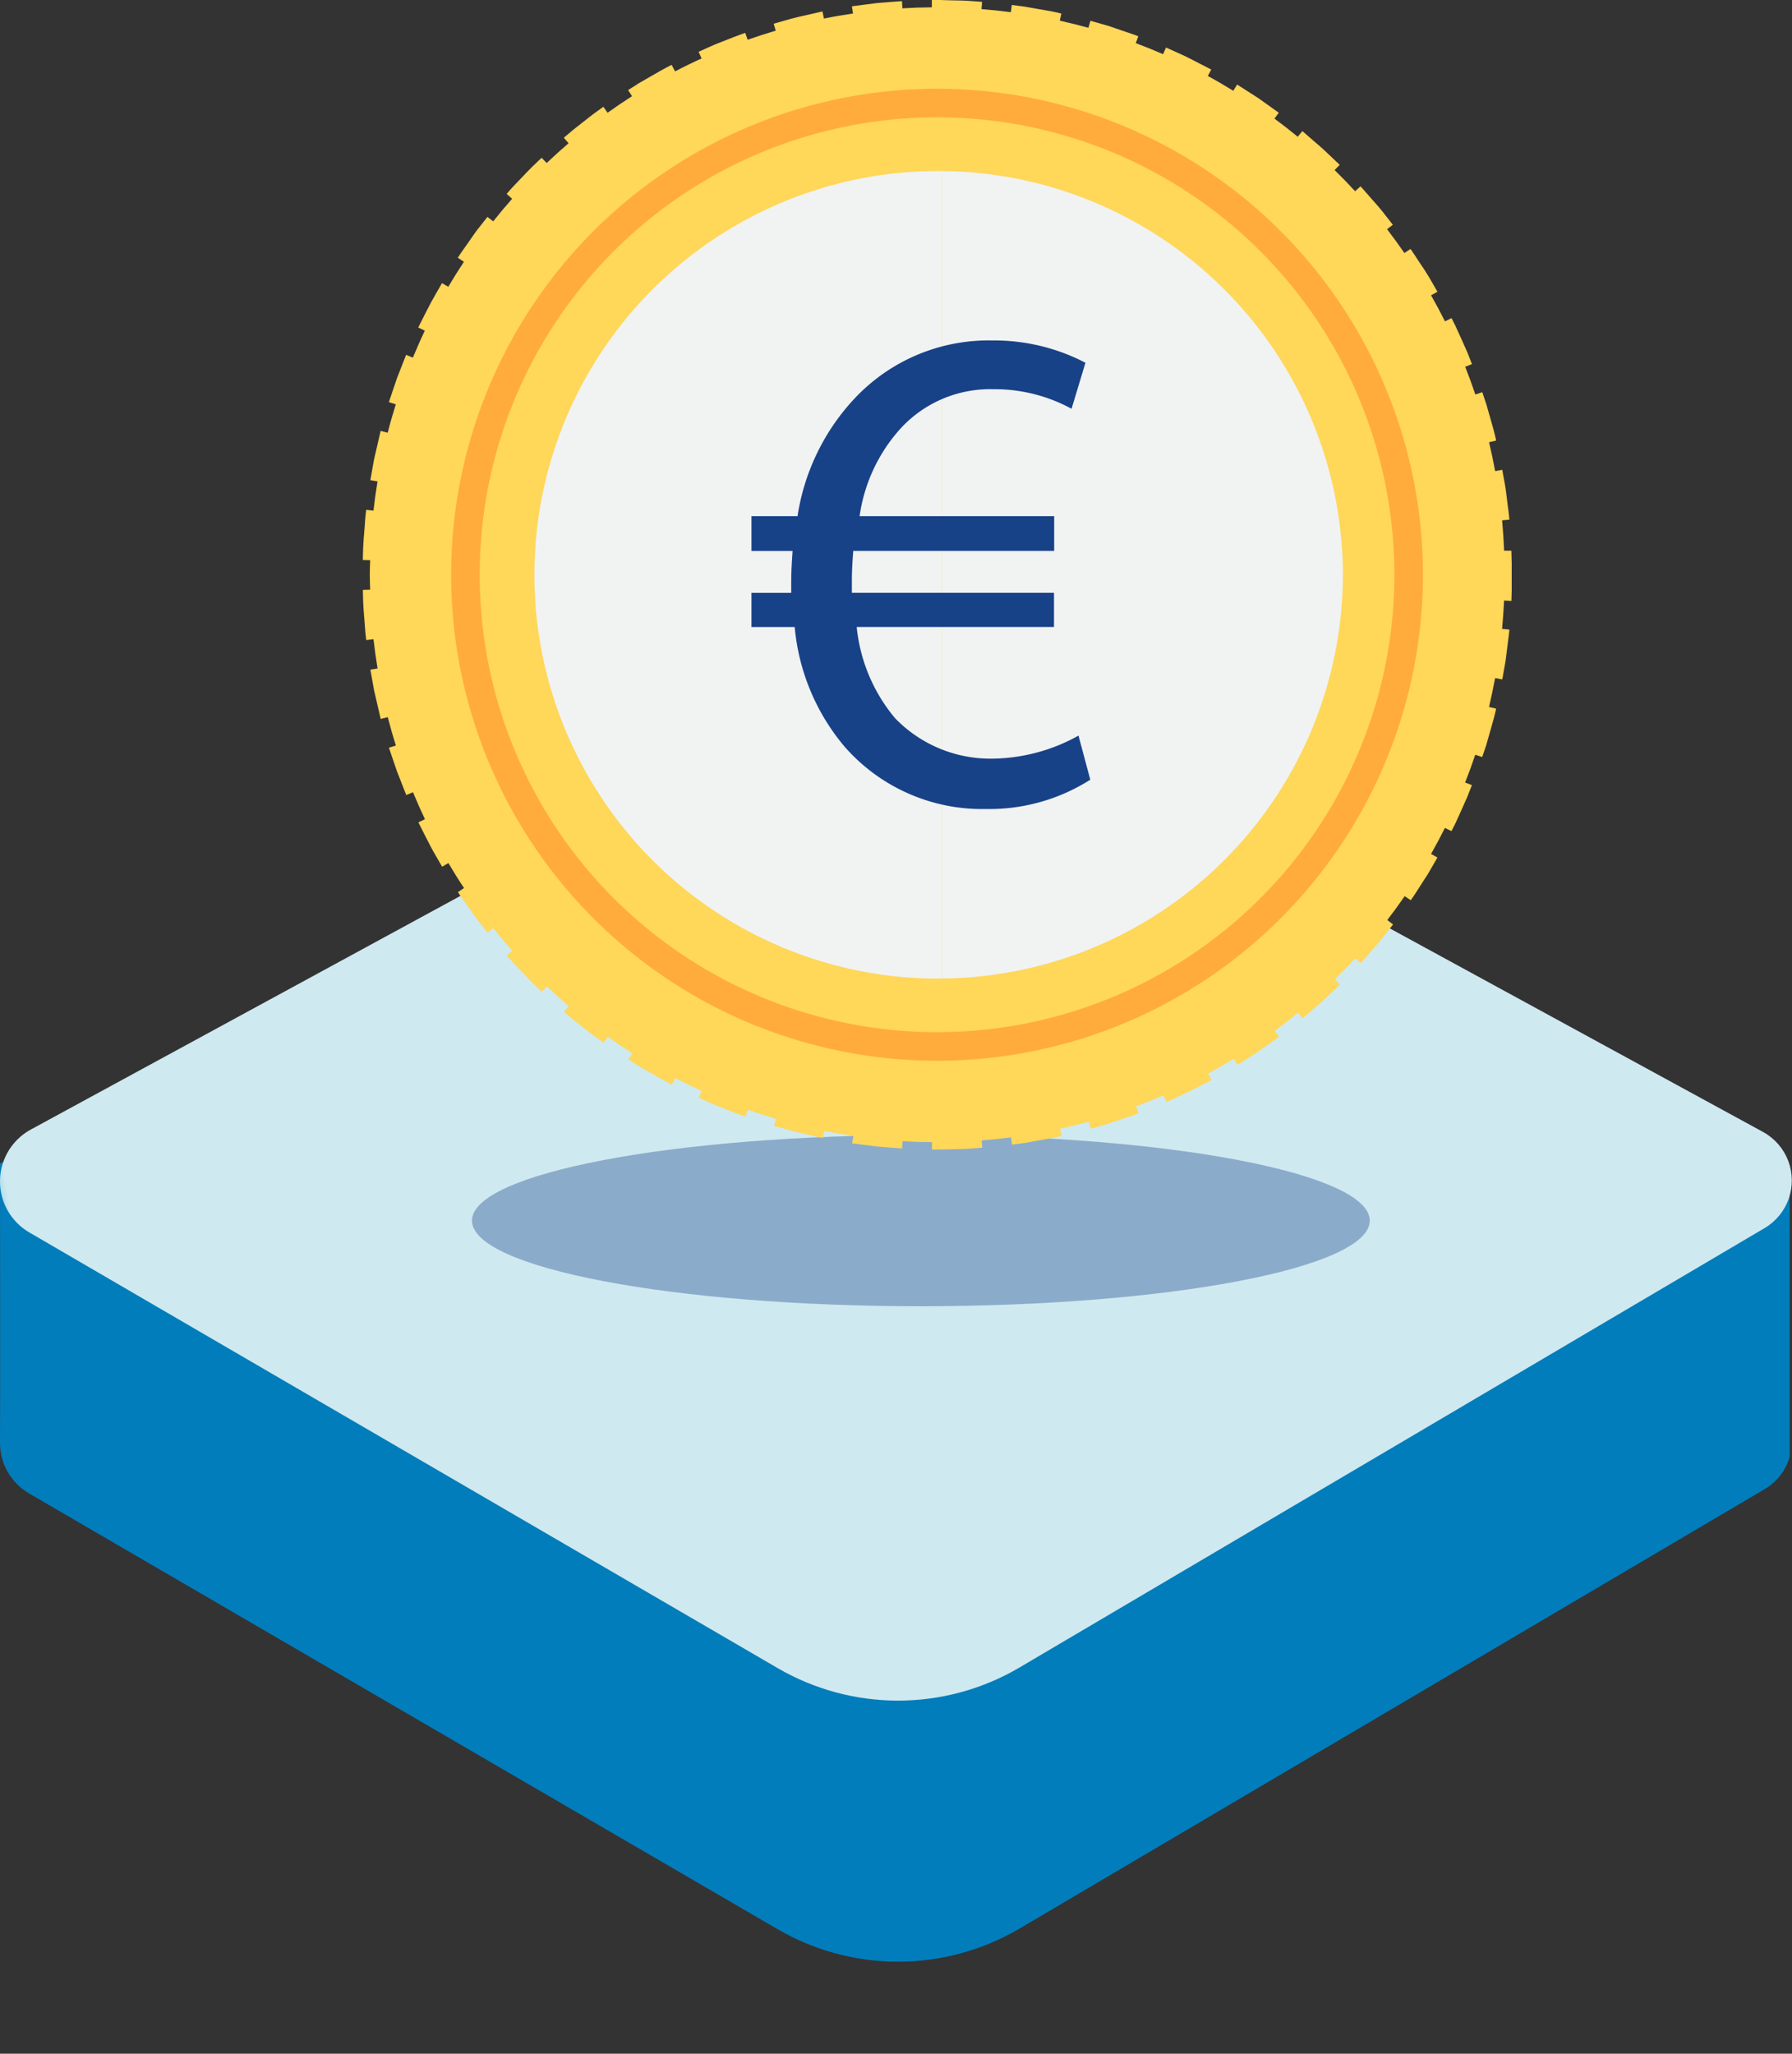 <svg xmlns="http://www.w3.org/2000/svg" xmlns:xlink="http://www.w3.org/1999/xlink" id="Group_1405" data-name="Group 1405" width="88.415" height="101.31" viewBox="0 0 88.415 101.31"><rect x="0" y="0" width="88.415" height="101.31" fill="#333333" stroke="none"/><defs><clipPath id="clip-path"><rect id="Rectangle_730" data-name="Rectangle 730" width="88.415" height="101.31" fill="none"></rect></clipPath><clipPath id="clip-path-2"><path id="Path_2672" data-name="Path 2672" d="M0,84.8v0c0,.244.017,12.735,0,13.719a2.887,2.887,0,0,0,1.449,2.569l36.921,21.49a11.808,11.808,0,0,0,11.844.019l36.848-21.727a2.692,2.692,0,0,0,1.239-1.6V84.891h0C86.585,83.9,64.417,83.4,42.712,83.4,21.966,83.4,1.643,83.86,0,84.8" transform="translate(0 -83.398)" fill="none"></path></clipPath><linearGradient id="linear-gradient" x1="0.019" y1="2.345" x2="0.026" y2="2.345" gradientUnits="objectBoundingBox"><stop offset="0" stop-color="#65abda"></stop><stop offset="1" stop-color="#027dbb"></stop></linearGradient><clipPath id="clip-path-3"><path id="Path_2673" data-name="Path 2673" d="M38.775,52.116,1.537,72.364a2.913,2.913,0,0,0-.087,5.087L38.371,98.942a11.806,11.806,0,0,0,11.844.019L87.063,77.235a2.727,2.727,0,0,0-.048-4.727L49.629,52.122a10.895,10.895,0,0,0-10.854-.006" transform="translate(0 -50.671)" fill="none"></path></clipPath><linearGradient id="linear-gradient-2" x1="0.04" y1="2.206" x2="0.047" y2="2.206" gradientUnits="objectBoundingBox"><stop offset="0" stop-color="#90d3f5"></stop><stop offset="1" stop-color="#cfe9f0"></stop></linearGradient><clipPath id="clip-path-4"><rect id="Rectangle_727" data-name="Rectangle 727" width="88.415" height="167.31" fill="none"></rect></clipPath><clipPath id="clip-path-5"><rect id="Rectangle_726" data-name="Rectangle 726" width="44.296" height="8.447" fill="none"></rect></clipPath><clipPath id="clip-path-6"><path id="Path_2675" data-name="Path 2675" d="M54.826,0l-.089,0,0,.361q-.732.006-1.454.05L53.265.056,52.647.1c-.308.024-.616.05-.616.05L50.794.31l.053.355c-.482.072-.961.154-1.434.25L49.341.564,48.134.839s-.3.069-.6.159l-.6.171.1.344q-.7.207-1.385.448l-.12-.339s-.294.1-.581.213-.576.227-.576.227-.292.107-.577.237l-.567.257.149.327q-.665.3-1.308.639L41.9,3.2s-.279.136-.547.289l-.537.308-.54.312-.526.336.194.3q-.614.393-1.206.816l-.208-.293-.5.36-.487.381-.489.385c-.243.2-.475.4-.475.4l.234.274q-.554.472-1.08.974l-.248-.26-.448.427c-.222.215-.431.443-.431.443l-.43.451c-.219.222-.417.463-.417.463l.27.24q-.482.544-.935,1.114L32.81,10.7l-.383.487c-.195.239-.368.5-.368.5L31.7,12.2c-.185.251-.351.515-.351.514l.3.2q-.4.606-.771,1.235l-.309-.183-.308.536c-.158.267-.3.542-.3.542s-.143.277-.285.555-.28.558-.28.558l.325.154c-.209.438-.4.881-.591,1.331l-.332-.138-.451,1.153-.4,1.181.342.108c-.145.462-.281.928-.4,1.4l-.348-.09-.279,1.206-.044.191-.076.422c-.055.307-.109.614-.109.614l.354.058q-.118.715-.2,1.443l-.357-.041s-.044.307-.062.616-.047.616-.047.616-.028.311-.042.622-.015.623-.015.623l.36.009c-.007.24-.018.481-.018.722s.011.488.018.732l-.36.009.016.618c.013.309.041.617.041.617l.048.622c.017.312.063.62.063.62l.357-.041q.083.726.2,1.442l-.354.058.109.61c.027.152.054.3.075.419l.044.189.281,1.214.348-.089q.182.708.4,1.4l-.342.108.4,1.173.455,1.161.332-.138c.187.448.383.894.591,1.331l-.324.155s.136.277.277.552l.283.551s.141.278.3.546l.311.54.309-.182c.248.418.5.83.772,1.233l-.3.2s.165.262.349.511l.358.5s.173.259.371.5l.385.491.281-.224q.454.57.936,1.114l-.27.239s.2.239.414.459l.427.447s.211.23.434.447l.451.43.248-.261q.527.5,1.081.974l-.234.274s.23.207.471.4l.485.382.491.385.508.362.209-.293q.591.423,1.205.815l-.193.3.521.334.536.309.54.311c.271.153.552.29.552.29l.166-.319q.644.335,1.309.638l-.15.327.564.254c.281.13.572.236.572.236l.581.229c.288.119.585.214.585.214l.12-.339q.685.242,1.386.448l-.1.345.6.169c.3.089.6.157.6.157l.607.141.608.136.072-.352q.711.144,1.435.25L50.8,56.4l1.227.156.621.051.621.047.022-.358q.723.042,1.454.049l0,.361h.083c.112,0,.324,0,.536-.005l.618-.015s.311,0,.622-.023l.621-.046-.028-.36q.73-.056,1.448-.15l.046.357.614-.079.609-.108.614-.111c.307-.052.61-.13.61-.13l-.077-.352q.714-.158,1.413-.352l.1.347.595-.169c.3-.079.591-.186.591-.186l.591-.2c.148-.049.3-.1.406-.138l.181-.071-.126-.336q.684-.257,1.35-.548l.143.33.564-.254.388-.176.173-.087,1.109-.569-.173-.316c.427-.233.847-.478,1.259-.732l.188.306,1.041-.668,1.016-.722-.214-.289c.391-.289.773-.586,1.148-.9l.228.277.936-.81s.23-.209.455-.425l.45-.43-.252-.256c.346-.34.685-.688,1.013-1.045l.265.242s.209-.228.41-.463.405-.468.405-.468.206-.234.394-.483l.385-.49-.285-.218q.444-.578.858-1.177l.3.2s.181-.251.344-.514l.334-.522s.177-.257.327-.53l.311-.541-.314-.177q.358-.633.685-1.285l.321.16.088-.172c.054-.1.124-.242.185-.383.127-.282.255-.563.255-.563s.126-.285.253-.57l.228-.58-.334-.132q.267-.676.5-1.368l.341.114.2-.587c.085-.3.17-.6.17-.6s.085-.3.17-.6.148-.6.148-.6l-.35-.084q.167-.707.3-1.425l.354.065.109-.609c.061-.3.091-.611.091-.612s.039-.309.079-.618c.019-.154.038-.309.053-.425s.015-.193.015-.193l-.357-.034q.064-.7.1-1.4l.361.021.03-1.177-.032-1.3-.358,0q-.03-.755-.1-1.5l.358-.034s-.007-.077-.016-.193-.034-.269-.054-.422c-.038-.307-.077-.614-.077-.614l-.356.05h0l.356-.05s-.03-.309-.091-.616-.109-.613-.109-.613l-.354.064q-.132-.718-.3-1.424l.35-.083s-.063-.3-.146-.6-.169-.595-.169-.595-.086-.3-.171-.6c-.1-.3-.2-.591-.2-.591l-.342.114q-.231-.693-.5-1.368l.335-.132s-.115-.287-.228-.575l-.25-.565-.258-.568c-.062-.143-.131-.283-.185-.386l-.089-.174-.322.16q-.326-.652-.686-1.284l.314-.177s-.155-.269-.309-.537c-.076-.135-.156-.267-.22-.364l-.1-.163L78.7,12.8c-.163-.265-.347-.517-.347-.518l-.3.2c-.275-.4-.562-.791-.857-1.176l.285-.219-.382-.487c-.187-.246-.391-.479-.391-.479L76.3,9.658c-.2-.237-.414-.466-.413-.466l-.266.242q-.491-.536-1.012-1.045l.252-.256-.448-.427c-.224-.215-.452-.422-.452-.422l-.943-.816-.229.277q-.561-.462-1.149-.894l.215-.289L70.85,4.844,69.8,4.171l-.189.307c-.413-.254-.832-.5-1.259-.731l.172-.316-1.1-.565-.175-.087L66.859,2.6l-.569-.257-.143.33q-.667-.29-1.349-.546l.126-.337-.181-.07c-.109-.038-.256-.087-.4-.137l-.586-.2s-.293-.108-.595-.187l-.6-.171-.1.346q-.7-.193-1.412-.351l.077-.351s-.3-.078-.606-.13L59.914.433,59.3.324,58.682.245,58.636.6q-.718-.093-1.448-.15l.028-.359L56.6.046c-.308-.022-.618-.023-.618-.023L55.359.007C55.245,0,55.13,0,55.031,0h-.205" transform="translate(-26.658 -0.001)" fill="none"></path></clipPath><linearGradient id="linear-gradient-3" x1="-0.316" y1="2.951" x2="-0.304" y2="2.951" gradientUnits="objectBoundingBox"><stop offset="0" stop-color="#de6747"></stop><stop offset="0.039" stop-color="#e27549"></stop><stop offset="0.134" stop-color="#eb934e"></stop><stop offset="0.24" stop-color="#f2ac52"></stop><stop offset="0.358" stop-color="#f8bf55"></stop><stop offset="0.495" stop-color="#fccc57"></stop><stop offset="0.669" stop-color="#fed458"></stop><stop offset="1" stop-color="#ffd759"></stop></linearGradient></defs><g id="Group_1404" data-name="Group 1404" clip-path="url(#clip-path)"><g id="Group_1392" data-name="Group 1392" transform="translate(0 55.989)"><g id="Group_1391" data-name="Group 1391" clip-path="url(#clip-path-2)"><rect id="Rectangle_724" data-name="Rectangle 724" width="91.69" height="49.131" transform="translate(-3.733 0.337) rotate(-5.182)" fill="url(#linear-gradient)"></rect></g></g><g id="Group_1394" data-name="Group 1394" transform="translate(0 34.018)"><g id="Group_1393" data-name="Group 1393" clip-path="url(#clip-path-3)"><rect id="Rectangle_725" data-name="Rectangle 725" width="96.003" height="63.371" transform="translate(-8.071 1.157) rotate(-8.715)" fill="url(#linear-gradient-2)"></rect></g></g><g id="Group_1399" data-name="Group 1399"><g id="Group_1398" data-name="Group 1398" clip-path="url(#clip-path-4)"><g id="Group_1397" data-name="Group 1397" transform="translate(23.287 55.989)" opacity="0.37"><g id="Group_1396" data-name="Group 1396"><g id="Group_1395" data-name="Group 1395" clip-path="url(#clip-path-5)"><path id="Path_2674" data-name="Path 2674" d="M56.836,83.4c12.232,0,22.148,1.891,22.148,4.223s-9.916,4.224-22.148,4.224-22.148-1.891-22.148-4.224S44.6,83.4,56.836,83.4" transform="translate(-34.688 -83.399)" fill="#174288"></path></g></g></g></g></g><g id="Group_1401" data-name="Group 1401" transform="translate(17.897 0.001)"><g id="Group_1400" data-name="Group 1400" clip-path="url(#clip-path-6)"><rect id="Rectangle_728" data-name="Rectangle 728" width="56.688" height="56.704" transform="translate(0 0)" fill="url(#linear-gradient-3)"></rect></g></g><g id="Group_1403" data-name="Group 1403"><g id="Group_1402" data-name="Group 1402" clip-path="url(#clip-path-4)"><path id="Path_2676" data-name="Path 2676" d="M80.742,30.84A23.269,23.269,0,1,1,57.473,7.571,23.269,23.269,0,0,1,80.742,30.84Z" transform="translate(-11.241 -2.488)" fill="none" stroke="#ffac3d" stroke-miterlimit="10" stroke-width="1.408"></path><path id="Path_2677" data-name="Path 2677" d="M89.01,32.482A19.962,19.962,0,0,0,69.229,12.567V52.4A19.963,19.963,0,0,0,89.01,32.482" transform="translate(-22.752 -4.13)" fill="#f1f2f2"></path><path id="Path_2678" data-name="Path 2678" d="M59.193,52.4c.046,0-.281,0,.191,0V12.565c-.473,0-.145,0-.191,0a19.919,19.919,0,0,0,0,39.838" transform="translate(-12.908 -4.128)" fill="#f1f2f2"></path><path id="Path_2679" data-name="Path 2679" d="M71.944,46.684a9.276,9.276,0,0,1-5.126,1.446,9.02,9.02,0,0,1-6.985-3.061,10.613,10.613,0,0,1-2.473-5.915H55.226V37.467h1.962v-.515c0-.551.033-1.067.067-1.549H55.226v-1.72H57.5a10.877,10.877,0,0,1,2.822-5.812,9.061,9.061,0,0,1,6.808-2.854,9.743,9.743,0,0,1,4.575,1.1l-.686,2.27a7.922,7.922,0,0,0-3.854-.965,6,6,0,0,0-4.541,1.893,8.135,8.135,0,0,0-2.062,4.367h9.6V35.4H60.248c-.034.448-.068.963-.068,1.444v.62h9.973v1.686H60.419a8.272,8.272,0,0,0,1.892,4.5,6.54,6.54,0,0,0,4.85,1.995,8.906,8.906,0,0,0,4.2-1.135Z" transform="translate(-18.15 -8.222)" fill="#174288"></path></g></g></g></svg>